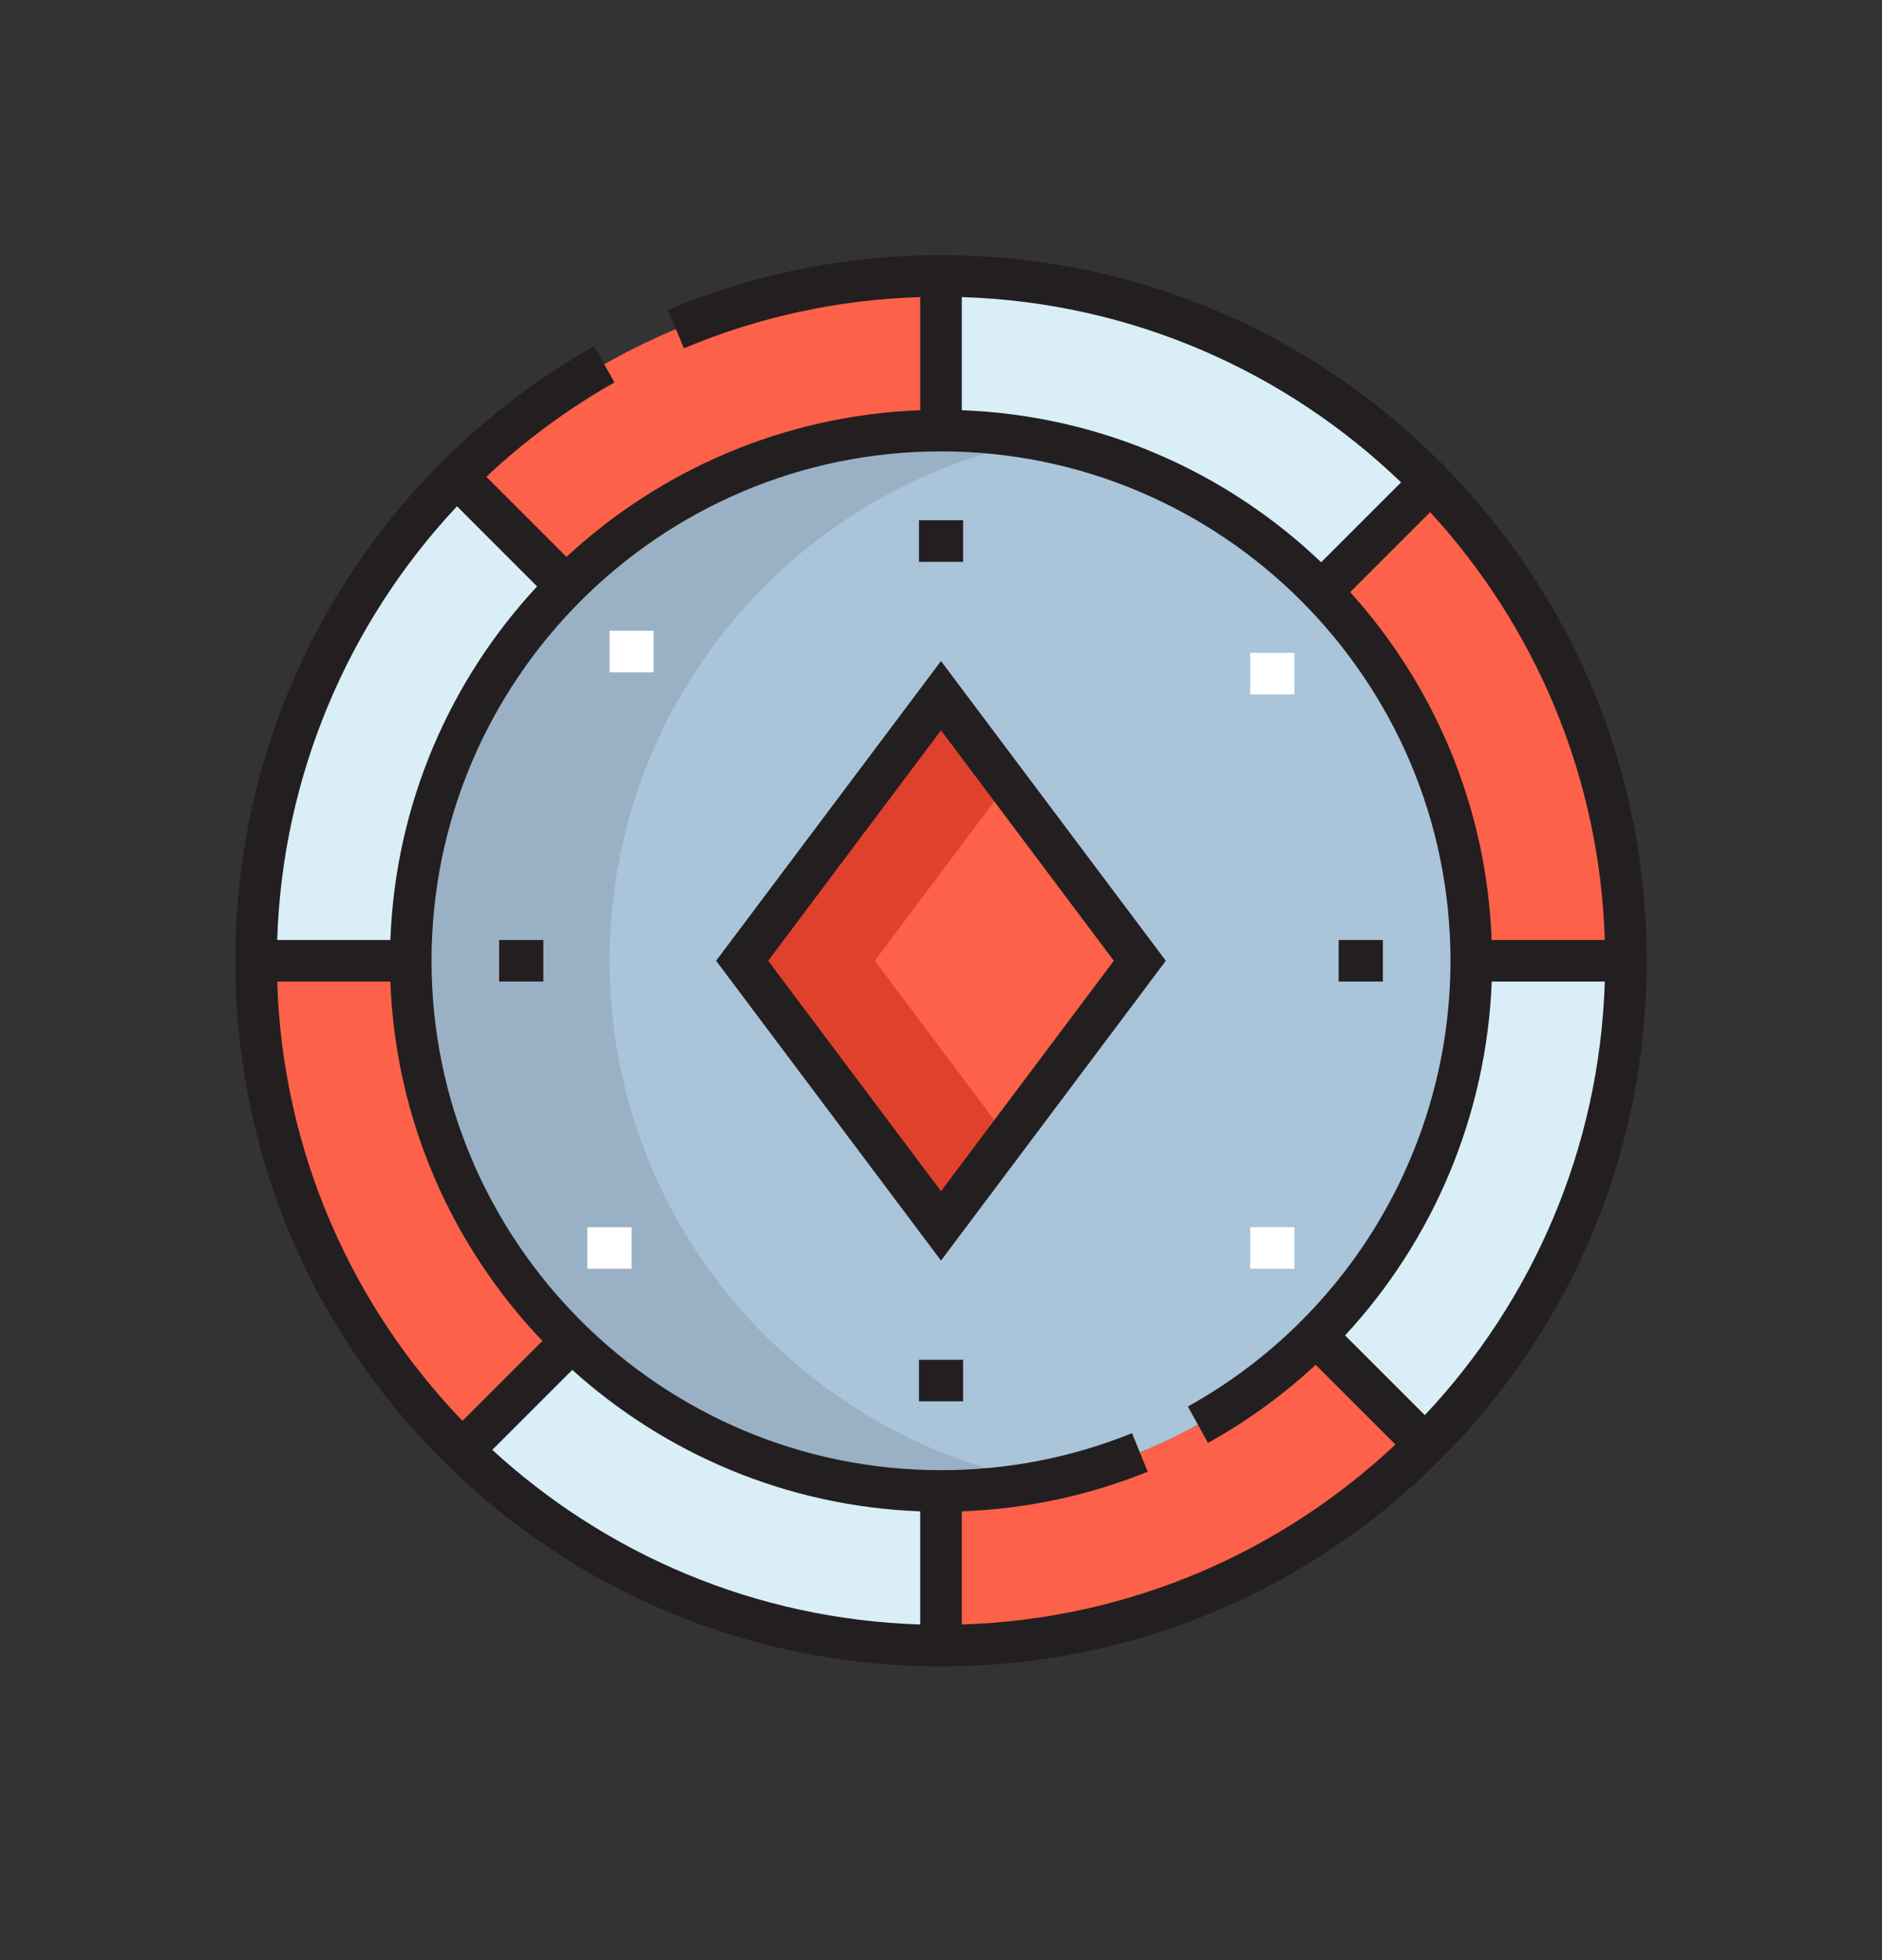 <svg width="24" height="25" viewBox="0 0 24 25" fill="none" xmlns="http://www.w3.org/2000/svg">
<rect x="0" y="0" width="24" height="25" fill="#333333" stroke="none"/>
<g clip-path="url(#clip0_258_10745)">
<path d="M7.29 17.103L5.893 18.501C4.27 16.914 3.264 14.702 3.264 12.254H5.236C5.236 14.156 6.022 15.877 7.29 17.103Z" fill="#FD6149"/>
<path d="M16.789 17.044L18.175 18.43C16.595 20.011 14.411 20.989 11.999 20.989V19.017C13.864 19.017 15.555 18.259 16.781 17.036L16.789 17.044Z" fill="#FD6149"/>
<path d="M20.733 12.254H18.761C18.761 10.425 18.031 8.766 16.847 7.546L18.245 6.148C19.783 7.723 20.733 9.879 20.733 12.254Z" fill="#FD6149"/>
<path d="M11.999 3.519V5.492C10.134 5.492 8.443 6.249 7.217 7.472L5.823 6.078C7.403 4.497 9.587 3.519 11.999 3.519Z" fill="#FD6149"/>
<path d="M11.999 19.017V20.989C9.624 20.989 7.468 20.039 5.893 18.501L7.291 17.103C8.511 18.287 10.17 19.017 11.999 19.017Z" fill="#D9EEF7"/>
<path d="M18.761 12.254H20.734C20.734 14.666 19.756 16.849 18.175 18.43L16.789 17.044L16.78 17.035C18.003 15.81 18.761 14.119 18.761 12.254Z" fill="#D9EEF7"/>
<path d="M18.246 6.148L16.848 7.546C15.623 6.278 13.901 5.492 11.999 5.492V3.519C14.448 3.519 16.66 4.525 18.246 6.148Z" fill="#D9EEF7"/>
<path d="M5.822 6.077L7.217 7.472C5.994 8.698 5.236 10.388 5.236 12.254H3.264C3.264 9.842 4.242 7.658 5.822 6.077Z" fill="#D9EEF7"/>
<path d="M16.849 7.546C18.033 8.766 18.763 10.426 18.763 12.254C18.763 14.12 18.005 15.81 16.782 17.036C15.556 18.259 13.866 19.017 12 19.017C10.172 19.017 8.512 18.287 7.292 17.104C6.024 15.878 5.238 14.156 5.238 12.254C5.238 10.389 5.996 8.699 7.219 7.473C8.444 6.25 10.135 5.492 12 5.492C13.902 5.492 15.624 6.278 16.849 7.546Z" fill="#AAC4DA"/>
<path d="M7.774 12.254C7.774 10.389 8.532 8.698 9.755 7.472C10.695 6.534 11.911 5.871 13.268 5.612C12.857 5.534 12.434 5.491 12 5.491C10.135 5.491 8.444 6.249 7.219 7.472C5.996 8.698 5.238 10.389 5.238 12.254C5.238 14.156 6.024 15.877 7.292 17.103C8.512 18.286 10.172 19.016 12 19.016C12.434 19.016 12.857 18.974 13.268 18.895C11.946 18.643 10.759 18.006 9.828 17.103C8.56 15.877 7.774 14.156 7.774 12.254Z" fill="#9AB1C5"/>
<path d="M12 8.873L14.536 12.254L12 15.635L9.464 12.254L12 8.873Z" fill="#FD6149"/>
<path d="M12.845 10L12 8.873L9.464 12.254L12 15.635L12.845 14.508L11.155 12.254L12.845 10Z" fill="#DF412D"/>
<path d="M18.364 5.89C16.664 4.19 14.404 3.254 12 3.254C10.792 3.254 9.62 3.489 8.516 3.953L8.722 4.442C9.679 4.04 10.692 3.821 11.735 3.789V5.232C9.997 5.297 8.418 5.996 7.224 7.103L6.202 6.081C6.691 5.621 7.238 5.216 7.836 4.877L7.575 4.415C6.211 5.187 5.066 6.307 4.263 7.653C3.437 9.04 3 10.631 3 12.254C3 14.658 3.936 16.918 5.636 18.618C7.336 20.318 9.596 21.254 12 21.254C14.404 21.254 16.664 20.318 18.364 18.618C20.064 16.918 21 14.658 21 12.254C21 9.85 20.064 7.59 18.364 5.89ZM4.978 12.519C5.044 14.293 5.77 15.9 6.917 17.103L5.898 18.122C4.49 16.658 3.602 14.69 3.535 12.519H4.978ZM7.298 17.472C8.483 18.541 10.032 19.213 11.735 19.276V20.719C9.635 20.654 7.725 19.821 6.278 18.492L7.298 17.472ZM12.265 19.276C13.083 19.246 13.879 19.077 14.636 18.771L14.436 18.279C13.662 18.592 12.843 18.751 12 18.751C8.418 18.751 5.503 15.837 5.503 12.254C5.503 8.672 8.417 5.757 12 5.757C15.582 5.757 18.497 8.672 18.497 12.254C18.497 14.614 17.214 16.793 15.148 17.939L15.405 18.403C15.908 18.124 16.367 17.789 16.778 17.407L17.795 18.424C16.339 19.793 14.401 20.653 12.265 20.719V19.276ZM16.848 7.171C15.646 6.024 14.039 5.298 12.265 5.232V3.789C14.436 3.856 16.404 4.744 17.867 6.152L16.848 7.171ZM17.153 17.032C18.281 15.814 18.958 14.218 19.023 12.519H20.465C20.399 14.655 19.539 16.593 18.17 18.049L17.153 17.032ZM19.022 11.989C18.959 10.287 18.287 8.737 17.218 7.552L18.238 6.532C19.567 7.979 20.4 9.889 20.465 11.989L19.022 11.989ZM5.828 6.457L6.849 7.479C5.741 8.673 5.043 10.251 4.978 11.989H3.535C3.6 9.907 4.434 7.944 5.828 6.457Z" fill="#231F20"/>
<path d="M12.282 6.635H11.719V7.166H12.282V6.635Z" fill="#231F20"/>
<path d="M12.282 17.343H11.719V17.873H12.282V17.343Z" fill="#231F20"/>
<path d="M6.929 11.989H6.365V12.519H6.929V11.989Z" fill="#231F20"/>
<path d="M8.336 8.044H7.773V8.575H8.336V8.044Z" fill="white"/>
<path d="M16.507 8.326H15.943V8.856H16.507V8.326Z" fill="white"/>
<path d="M16.507 15.652H15.943V16.182H16.507V15.652Z" fill="white"/>
<path d="M8.054 15.652H7.49V16.182H8.054V15.652Z" fill="white"/>
<path d="M17.635 11.989H17.071V12.519H17.635V11.989Z" fill="#231F20"/>
<path d="M9.132 12.254L12 16.078L14.867 12.254L12 8.431L9.132 12.254ZM12 15.193L9.796 12.254L12 9.315L14.204 12.254L12 15.193Z" fill="#231F20"/>
</g>
<defs>
<clipPath id="clip0_258_10745">
<rect width="18" height="18" fill="white" transform="translate(3 3.254)"/>
</clipPath>
</defs>
</svg>
